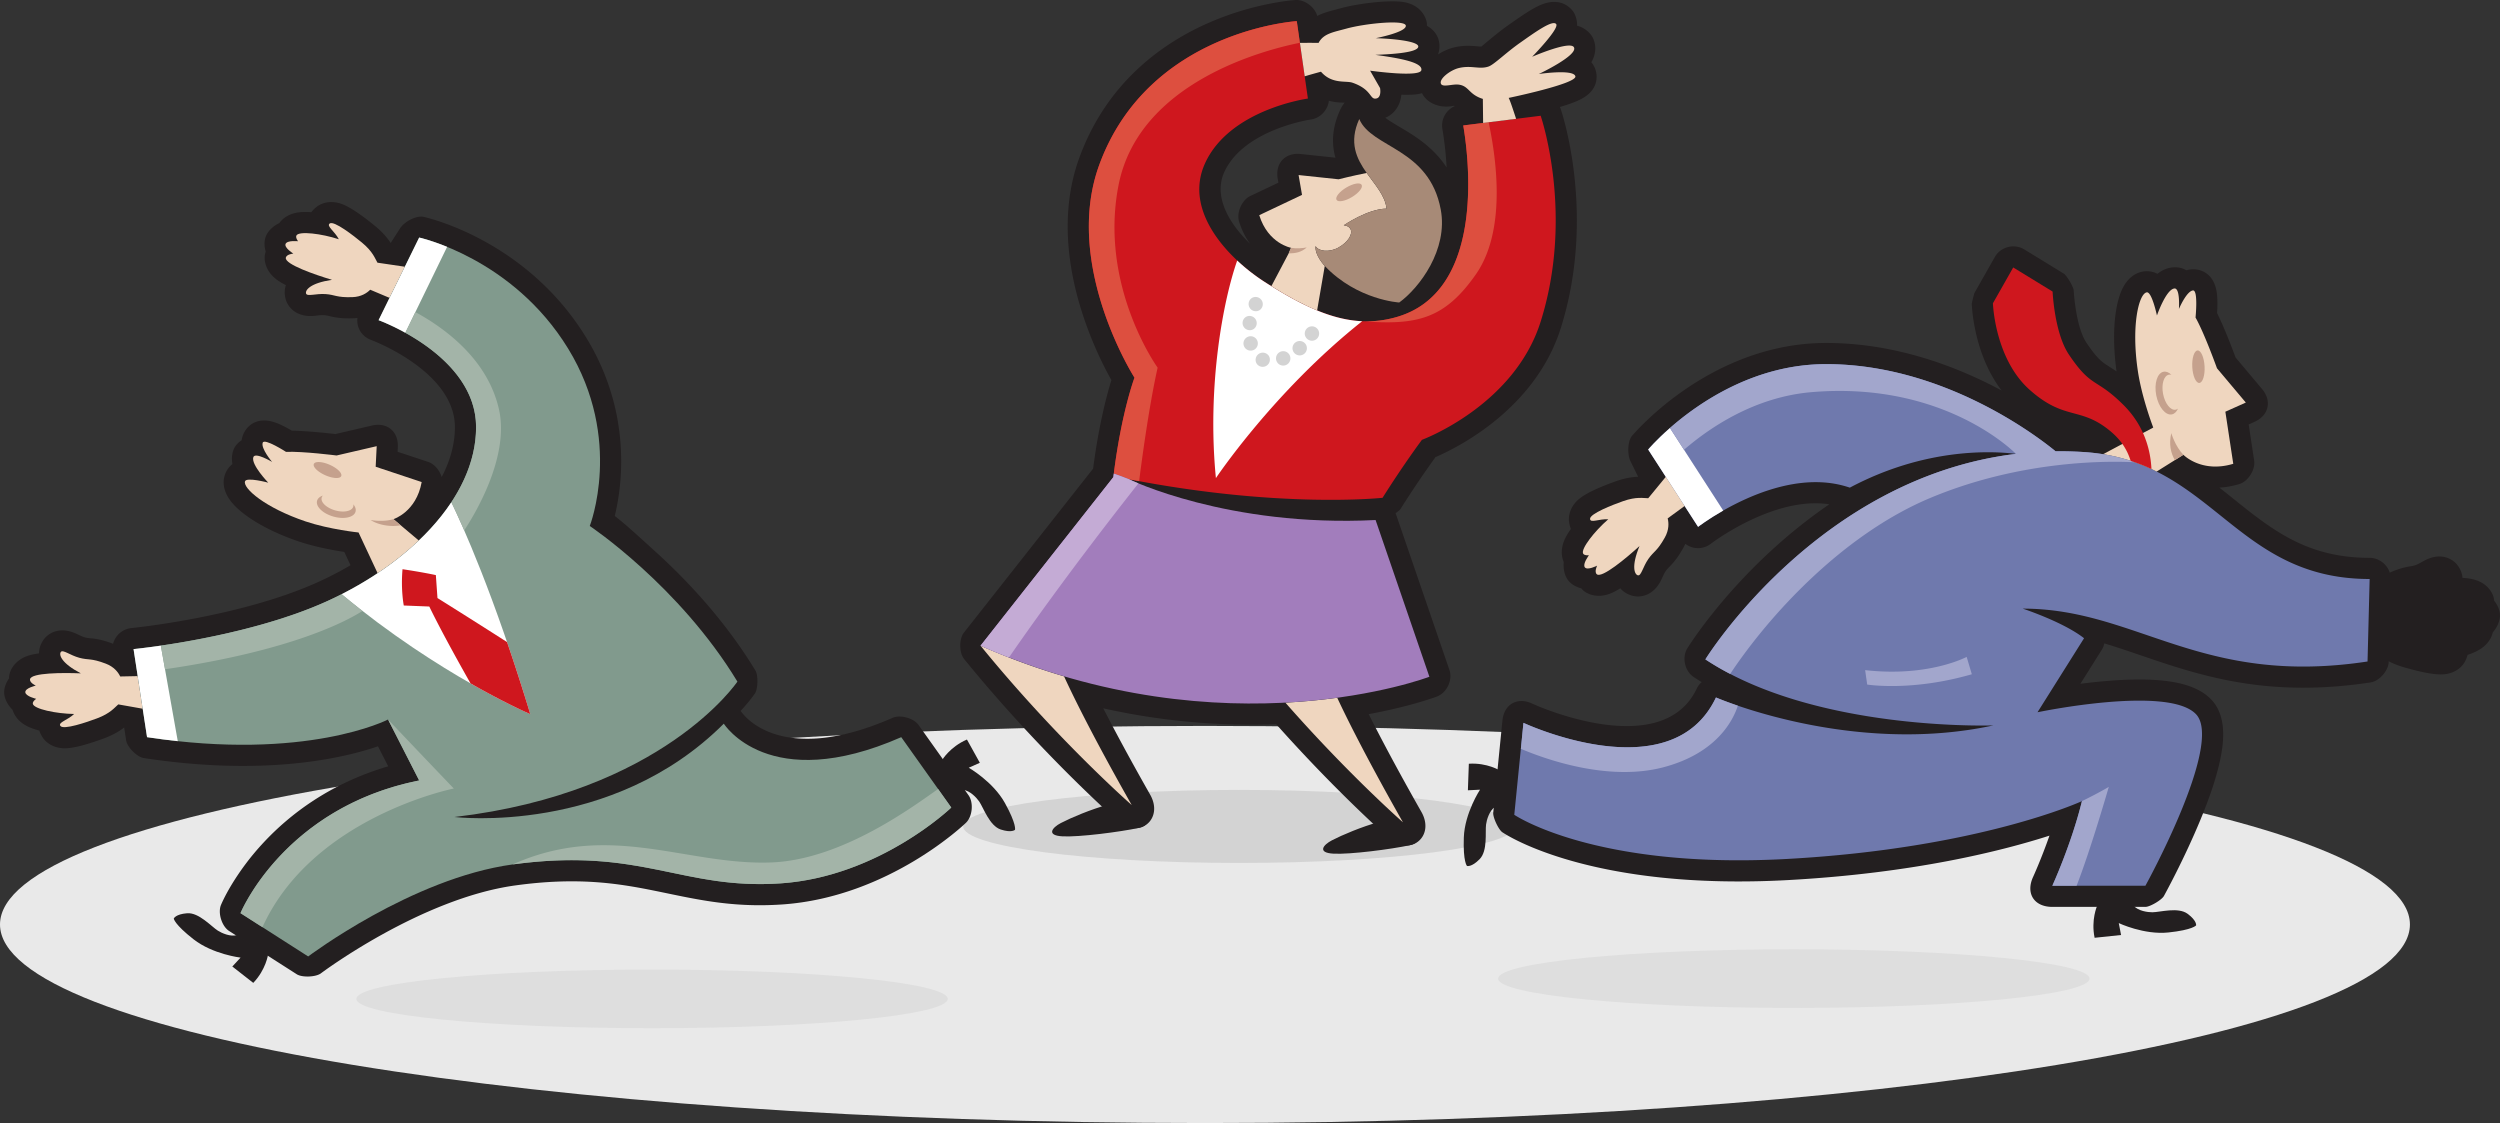 <svg xmlns="http://www.w3.org/2000/svg" width="540.003" height="242.58"><rect width="100%" height="100%" fill="#333333" stroke="none"/><path fill="#e9e9e9" d="M0 199.69c0-23.688 116.527-42.891 260.273-42.891 143.747 0 260.274 19.203 260.274 42.89 0 23.688-116.527 42.89-260.274 42.89C116.527 242.58 0 223.378 0 199.69"/><path fill="#d3d3d3" d="M208.05 178.51c0-4.36 26.692-7.891 59.618-7.891 32.922 0 59.613 3.531 59.613 7.89 0 4.356-26.691 7.891-59.613 7.891-32.926 0-59.617-3.535-59.617-7.89"/><path fill="#dedede" d="M323.602 211.38c0-3.495 28.593-6.335 63.87-6.335 35.274 0 63.868 2.84 63.868 6.336 0 3.5-28.594 6.336-63.867 6.336-35.278 0-63.871-2.836-63.871-6.336m-246.625 4.382c0-3.5 28.593-6.335 63.867-6.335 35.277 0 63.87 2.835 63.87 6.335s-28.593 6.332-63.87 6.332c-35.274 0-63.867-2.832-63.867-6.332"/><path fill="#231f20" d="M77.21 68.681c-.315.04-.636.063-.968.075-2.058.062-3.355-.094-4.5-.34-.555-.117-.98-.281-1.742-.336-.754-.051-1.477.086-2.031.14-3.832.383-5.711-1.742-6.239-3.515-.347-1.168-.277-2.211.02-3.113a16.034 16.034 0 0 1-1.594-.918c-2.605-1.739-3.125-4.055-2.96-5.493.03-.28.1-.546.202-.804-.347-1.168-.343-2.352.012-3.293.426-1.125 1.504-2.219 2.918-2.895.727-1.008 2.094-2.086 4.336-2.336.836-.093 1.73-.078 2.582-.015a6.112 6.112 0 0 1 1.176-1.18c1.074-.828 3.176-1.566 5.812-.434.942.403 1.891.985 2.668 1.5 1.551 1.028 3.215 2.344 4.176 3.141 1.55 1.277 2.574 2.492 3.309 3.617l2.054-3.187c.91-1.407 3.438-2.797 5.075-2.45 0 0 1.46.31 3.863 1.137a60.05 60.05 0 0 1 8.933 3.957c7.047 3.82 15.786 10.32 22.309 20.98 6.582 10.75 7.863 21.282 7.5 29.102a50.256 50.256 0 0 1-1.332 9.438c2.125 1.594 5.223 4.457 8.902 7.797 6.598 5.992 14.903 14.73 21.496 25.605.602.988.536 3.95-.109 4.91-.121.18-1.105 1.621-3.113 3.805l.258.316a13.5 13.5 0 0 0 1.187 1.293c.988.918 2.606 2.121 4.984 3.035 4.641 1.778 12.954 2.743 26.438-3.18 1.637-.714 4.527.083 5.562 1.54l10.813 15.203c1.133 1.594.848 4.582-.559 5.941 0 0-1.078 1.047-3.078 2.637a74.7 74.7 0 0 1-8.16 5.633c-6.918 4.133-16.832 8.574-28.465 9.371-5.699.387-10.562.059-15.11-.598-4.343-.625-8.394-1.55-12.644-2.406-8.043-1.621-16.632-2.926-29.843-1.113-20.473 2.808-41.957 18.941-42.028 18.992-1.086.82-4.066.938-5.215.203l-14.62-9.351c-1.567-1.004-2.458-3.86-1.766-5.586 0 0 .668-1.668 2.222-4.266a55.613 55.613 0 0 1 6.993-9.25c5.691-6.105 14.37-12.77 26.918-16.465l-2.208-4.32c-7.41 2.539-24.355 6.543-50.57 2.539-1.484-.227-3.601-2.344-3.828-3.824l-.426-2.782c-1.054.813-2.406 1.618-4.261 2.313-1.168.437-3.172 1.14-4.973 1.61-1.117.288-2.176.488-3.008.55-2.863.211-4.61-1.176-5.355-2.305a6.165 6.165 0 0 1-.73-1.496c-.825-.218-1.673-.5-2.434-.86-2.043-.964-2.98-2.429-3.34-3.62-1.117-1.098-1.782-2.485-1.817-3.688-.03-1.004.348-2.125 1.059-3.113a3.285 3.285 0 0 1 .07-.828c.313-1.414 1.559-3.434 4.59-4.23.516-.133 1.125-.25 1.805-.344.011-.95.285-1.961.992-2.953 1.078-1.508 3.547-2.907 7.047-1.293.324.148.691.332 1.097.507.239.102.5.211.778.286.738.199 1.191.18 1.754.246 1.156.14 2.425.414 4.332 1.136a4.576 4.576 0 0 1 3.976-3.394c.031-.004 23.309-2.297 40.106-9.848a73.797 73.797 0 0 0 7.203-3.722l-1.344-2.875c-.45-.067-.941-.145-1.469-.235-2.406-.414-5.52-1.07-8.343-2.02-4.735-1.593-8.559-3.581-11.23-5.503-1.313-.946-2.505-1.989-3.38-3.086-.511-.649-2.336-3.016-1.34-5.903a4.95 4.95 0 0 1 1.598-2.23c-.156-.86-.176-1.898.2-2.988.277-.813.913-1.582 1.788-2.164.047-.309.121-.625.235-.95.676-1.964 2.785-4.074 6.484-3.043.957.266 1.91.727 2.574 1.067a31.4 31.4 0 0 1 1.559.863c3.187.047 7.586.52 9.402.73l7.89-1.835c3.306-.766 5.767 1.289 5.595 4.68l-.047.98 6.636 2.203c1.297.434 2.434 1.805 2.891 3.254 1.863-3.567 2.852-7.2 2.852-10.777 0-11.739-17.055-18.45-18.04-18.801-2.109-.762-3.265-2.73-3.011-4.778"/><path fill="#efd6bf" d="m81.566 123.818-4.12-8.8s-6.25-.645-11.434-2.387c-8.75-2.946-13.602-7.18-13.086-8.672.328-.957 5.015.297 5.015.297s-3.773-3.91-3.218-5.516c.394-1.152 4.047 1.035 4.047 1.035s-2.454-2.902-2.024-4.148c.356-1.04 5.031 1.976 5.031 1.976 3.649-.148 10.922.782 10.922.782l8.668-2.012-.222 4.445 9.937 3.305c-1.168 6.5-6.098 8.015-6.098 8.015l5.48 4.618c-2.671 2.547-5.671 4.914-8.898 7.062"/><path fill="#c5a18d" d="M71.246 100.408c1.629.727 2.73 1.816 2.457 2.434-.277.617-1.82.53-3.453-.196-1.633-.726-2.734-1.816-2.457-2.433.273-.618 1.82-.532 3.453.195m-1.5 6.632c-.121.13-.21.274-.254.438-.285.989 1.012 2.223 2.895 2.762 1.879.54 3.633.18 3.918-.805a1.03 1.03 0 0 0 .011-.511c.438.535.621 1.097.477 1.613-.356 1.23-2.5 1.695-4.79 1.039-2.292-.656-3.866-2.188-3.51-3.422.144-.512.605-.89 1.253-1.113m16.794 6.422c-1.981.402-4.782-.008-6.485-1.141 0 0 2.656.508 4.93-.184l1.554 1.325"/><path fill="#efd6bf" d="M79.965 62.58c-.711.719-1.942 1.547-3.867 1.605-3.442.11-3.703-.52-5.782-.664-2.074-.144-3.996.59-4.207-.12-.21-.712.852-2.247 5.602-2.958-3.793-1.133-10.137-3.344-9.977-4.738.094-.8 1.633-.93 1.633-.93s-2-1.23-1.683-2.078c.32-.844 2.695-.59 2.695-.59s-.594-.773-.348-1.242c.535-1.012 5.461-.398 9.16.816-.902-1.746-2.722-2.832-1.98-3.402.91-.7 5.21 2.664 6.96 4.11 2.4 1.976 2.837 3.468 3.36 4.351.45.059 3.492.512 5.914.871l-3.304 6.73-4.176-1.761m-53.996 83.539 3.773-.078 1.078 7.043c-2.625-.461-4.984-.875-5.27-.934-.784.664-1.683 1.93-4.593 3.02-2.125.797-7.289 2.578-7.922 1.62-.515-.78 1.559-1.214 2.98-2.57-3.89-.054-8.75-1.082-8.925-2.21-.082-.524.734-1.063.734-1.063s-2.328-.531-2.355-1.437c-.028-.907 2.265-1.414 2.265-1.414s-1.414-.63-1.238-1.41c.3-1.372 7.02-1.4 10.973-1.239-4.258-2.215-4.762-4.016-4.332-4.617.43-.602 2.008.719 4.02 1.258 2.007.539 2.46.03 5.679 1.254 1.8.68 2.695 1.867 3.133 2.777"/><path fill="#231f20" d="M57.902 206.166s-.441 3.254-3.195 6.137l-4.527-3.536 1.785-1.922s-5.988-.699-10.16-3.957c-4.176-3.261-4.27-4.476-4.27-4.476s.36-.95 2.887-1.149c2.523-.199 5.238 2.875 6.625 3.754.84.536 2.73 1.387 4.152.957l6.703 4.192m145.618-42.024s1.68-2.824 5.34-4.402l2.785 5.023-2.395 1.07s5.238 2.981 7.809 7.614c2.566 4.637 2.183 5.79 2.183 5.79s-.707.73-3.11-.071c-2.402-.805-3.698-4.692-4.628-6.047-.566-.816-1.977-2.34-3.453-2.5l-4.531-6.477"/><path fill="#819a8d" d="m90.543 51.31-8.77 17.848s21.059 7.605 21.059 23.102c0 15.496-14.895 29.828-32.453 37.722-17.559 7.895-41.531 10.227-41.531 10.227l2.914 19.02c34.515 5.269 52.054-3.813 52.054-3.813l6.727 13.164c-29.242 5.851-38.598 28.66-38.598 28.66l14.625 9.355s22.356-16.882 44.157-19.875c27.789-3.812 36.558 5.543 57.906 4.086 21.351-1.46 36.847-16.375 36.847-16.375l-10.808-15.203c-28.664 12.578-38.328-2.918-38.328-2.918-24.266 24.266-58.196 20.164-58.196 20.164 45.051-5.25 61.133-29.246 61.133-29.246-12.582-20.746-31.89-33.617-31.89-33.617s7.332-18.707-4.668-38.308c-11.996-19.598-32.18-23.993-32.18-23.993"/><path fill="#fff" d="M97.492 108.482c2.281 4.707 9.176 19.801 17.047 45.766 0 0-19.586-8.348-40.75-25.899 9.781-4.964 18.438-11.914 23.703-19.867m-.914-55.164-9.027 18.559c-3.278-1.817-5.778-2.719-5.778-2.719l8.77-17.848s2.398.52 6.035 2.008m-61.84 86.141 3.66 20.633c-2.136-.23-4.347-.516-6.636-.864l-2.914-19.02s2.254-.218 5.89-.75"/><path fill="#a3b4a8" d="M78.293 131.97c-3.242 2.083-15.172 8.59-42.648 12.586l-.907-5.097c8.215-1.203 23.469-4.004 35.64-9.477a77.956 77.956 0 0 0 3.411-1.633 190.692 190.692 0 0 0 4.504 3.621zm11.43-64.558c6.636 3.617 15.695 10.375 18.07 21.086 2.297 10.36-5.461 22.957-7.523 26.066a171.499 171.499 0 0 0-2.778-6.082c3.363-5.082 5.34-10.574 5.34-16.222 0-10.16-9.047-16.926-15.281-20.383l2.172-4.465m-5.907 88.004s6.192 6.543 14.207 14.906c0 0-30.515 6.094-41.332 29.953l-4.746-3.035s9.356-22.809 38.598-28.66l-6.727-13.164m26.911 31.304c21.109-9.437 37.488.27 55.906-.433 15.328-.586 30.86-12.277 36-15.86l2.847 4.004s-15.496 14.914-36.847 16.375c-21.348 1.457-30.117-7.898-57.906-4.086"/><path fill="#cf171e" d="M86.945 122.951s3.86.559 7.2 1.27l.351 4.96s7.008 4.372 15.027 9.508a465.15 465.15 0 0 1 5.016 15.559s-5.098-2.172-12.902-6.633c-3.434-6.066-6.75-12.152-8.91-16.605l-5.508-.22s-.668-3.292-.274-7.839"/><path fill="#231f20" d="M310.543 11.806c1.098-.707 2.3-1.265 3.52-1.558a12.706 12.706 0 0 1 2.882-.352c.73-.008 1.407.043 2.055.098.336.027.652.066.969.059.386-.29.844-.704 1.351-1.122 1.235-1.02 2.739-2.273 4.41-3.449 1.672-1.172 3.54-2.5 5.09-3.406.801-.469 1.825-1.02 2.868-1.34 2.937-.906 4.93.238 6.019 1.613.473.598.969 1.747.945 3.192 1.711.476 2.84 1.558 3.364 2.558.71 1.348.894 3.352-.286 5.34.497.61.813 1.262.973 1.871.39 1.485.285 3.887-2.433 5.653-.77.504-1.672.89-2.418 1.175-.832.325-1.84.653-2.922.977.07.133.129.266.175.398 0 0 1.985 5.688 2.961 14.5.961 8.63.98 20.422-2.921 32.825-3.27 10.394-10.524 17.508-16.657 21.933a58.208 58.208 0 0 1-8.113 4.895c-.922.457-1.707.816-2.309 1.074a217.375 217.375 0 0 0-7.57 11.223c-.129.207-.543.535-1.043.879l11.617 33.855c.758 2.195-.527 4.918-2.691 5.754 0 0-5.399 2.078-14.738 3.805 2.34 4.664 6.004 11.64 11.379 21.11 3.015 5.312-2.395 9.718-6.989 5.69 0 0-11.133-9.753-24.367-24.625a146.68 146.68 0 0 1-37.36-3.433c2.329 4.535 5.626 10.715 10.126 18.64 3.011 5.313-2.395 9.72-6.989 5.692-.085-.074-16.52-14.488-33.187-34.977-1.098-1.347-1.121-4.347-.047-5.71l27.906-35.419c1.227-9.445 2.977-15.972 3.95-19.117a72.545 72.545 0 0 1-1.387-2.594 82.02 82.02 0 0 1-4.739-11.375c-3.03-9.214-5.253-21.882-.789-34.093 5.868-16.047 17.672-24.582 27.766-29.043A63.858 63.858 0 0 1 274.035.849c3.55-.714 5.793-.843 5.793-.843 2-.114 4.145 1.496 4.7 3.433.28-.144.59-.285.89-.41 1.172-.484 2.582-.808 4.176-1.25 2.328-.64 5.863-1.2 8.84-1.406 1.644-.113 3.128-.113 4.218 0 4 .418 5.39 3.176 5.551 4.687.016.164.023.332.023.508 2.602 1.488 2.961 3.86 2.57 5.586a4.293 4.293 0 0 1-.187.61zM299.227 25.44l.496.36c1.55 1.066 3.394 2.035 5.234 3.226 2.586 1.672 5.363 3.863 7.512 7.145a73.241 73.241 0 0 0-.91-8.301c-.36-2.11.82-4.145 2.695-4.961-.406-.102-.535.023-.918.066-3.04.336-5.191-1.054-6.055-2.613l-.12-.234a9.024 9.024 0 0 1-1.634.289c-.816.066-1.8.074-2.836.043a6.64 6.64 0 0 1-.238 1.281c-.348 1.207-1.27 2.902-3.226 3.7zm-10.77 8.621c-.812-2.847-.828-6.246.984-10.238a7.63 7.63 0 0 1 1-1.644c-.613-.028-1.363-.032-2.05-.137-.43-.067-.88-.156-1.348-.285-.238 2.011-1.86 3.785-3.918 4.062-.496.067-14.574 2.29-18.688 11.379-2.285 5.047.758 10.809 5.57 15.438-.944-1.297-1.777-2.883-2.37-4.805-.586-1.887.625-4.637 2.406-5.48l6.098-2.895-.149-.863c-.582-3.344 1.61-5.688 4.985-5.325l7.48.793"/><path fill="#231f20" d="M246.512 173.447c.976.52 3.18 4.594-.48 5.375-4.165.89-12.985 2.023-16.54 1.828-3.554-.195-2.242-1.883-.344-2.875 2.23-1.164 6.465-2.941 10.204-3.984l7.16-.344m58.538 3.743c.973.519 3.177 4.59-.484 5.374-4.164.89-12.984 2.024-16.539 1.828-3.55-.195-2.242-1.882-.343-2.875 2.23-1.164 6.464-2.941 10.203-3.984l7.164-.344"/><path fill="#cf171e" d="M282.508 21.29s-16.93 2.302-22.235 14.024c-4.8 10.614 5.575 20.875 12.82 25.535 10.915 7.008 19.321 10.332 28.65 7.61 18.523-5.403 15.82-32.547 14.32-41.36l16.722-2.097s7.313 21.222 0 44.465c-5.726 18.21-25.644 25.535-25.644 25.535s-3.899 5.21-8.508 12.523c0 0-21.938 2.399-54.781-4.012a65.26 65.26 0 0 0-3.27-1.214c1.684-13.34 4.469-20.72 4.469-20.72s-15.524-24.331-7.61-45.968c10.637-29.086 42.664-31.043 42.664-31.043l2.403 16.723"/><path fill="#dd4f3f" d="M321.547 26.412c1.836 8.598 3.707 23.644-2.785 32.89-6.793 9.684-12.801 10.981-24.528 10.083 2.48.109 4.957-.18 7.508-.926 18.524-5.403 15.82-32.547 14.32-41.36zM280.777 9.24c-7.867 1.586-34.793 8.582-39.16 30.707-4.304 21.813 8.434 39.469 8.434 39.469-2.024 9-3.715 22.277-3.996 24.52l-2.203-.423a65.26 65.26 0 0 0-3.27-1.214c1.684-13.34 4.469-20.72 4.469-20.72s-15.524-24.331-7.61-45.968c10.637-29.086 42.664-31.043 42.664-31.043l.672 4.672"/><path fill="#fff" d="M294.234 69.385c-19.039 15.085-31.597 33.886-31.597 33.886-1.969-20.074 1.64-38.613 4.601-46.996a41.82 41.82 0 0 0 5.856 4.574c7.933 5.094 14.543 8.243 21.14 8.536"/><path fill="#d3d3d3" d="M270.41 64.365a1.556 1.556 0 0 1 1.691 2.61 1.552 1.552 0 0 1-2.148-.458 1.554 1.554 0 0 1 .457-2.152m-1.305 4.098a1.556 1.556 0 0 1 1.692 2.609 1.553 1.553 0 0 1-2.149-.457 1.554 1.554 0 0 1 .457-2.152m.192 4.417a1.549 1.549 0 0 1 2.148.458 1.552 1.552 0 1 1-2.605 1.691 1.552 1.552 0 0 1 .457-2.148m2.625 3.543a1.56 1.56 0 0 1 2.152.457 1.557 1.557 0 0 1-2.61 1.695 1.56 1.56 0 0 1 .458-2.152m4.406-.317a1.554 1.554 0 1 1 1.693 2.61 1.554 1.554 0 0 1-1.693-2.61m3.562-2.195a1.554 1.554 0 1 1-.456 2.148 1.553 1.553 0 0 1 .457-2.148m2.649-3.172a1.552 1.552 0 0 1 2.147.457 1.553 1.553 0 1 1-2.605 1.695 1.554 1.554 0 0 1 .457-2.152"/><path fill="#efd6bf" d="m274.617 61.81 3.742-7.09.504-1.195s-4.957-.883-6.863-7.047l9.238-4.383-.742-4.285 8.64.918s3-.761 6.067-1.37c1.848 2.616 4.016 4.94 4.29 7.706-4.044.031-9.243 3.598-9.243 3.598.668.07 1.188.328 1.441.785.61 1.098-.55 2.898-2.59 4.027-2.035 1.13-4.363.805-4.925-.332-.266 1.942 1.976 4.313 1.976 4.313l-1.652 9.601c-3.121-1.28-6.375-3.058-9.883-5.246"/><path fill="#c5a18d" d="M290.79 40.517c1.495-.898 2.983-1.168 3.323-.601.34.566-.597 1.754-2.093 2.652-1.497.899-2.985 1.168-3.325.602-.34-.567.598-1.754 2.094-2.653m-11.926 13.008c1.2.211 2.465.086 3.395-.078-1.16 1.05-2.442 1.293-3.899 1.274l.504-1.196"/><path fill="#a78a77" d="M293.602 25.713c2.683 6.328 15.105 6.218 17.601 19.539 1.625 8.668-4.61 16.922-8.965 20.09 0 0-9.086-.524-16.086-7.887 0 0-.199-.207-.472-.555-.64-.816-1.692-2.394-1.504-3.758.562 1.137 2.89 1.461 4.926.332 2.039-1.129 3.199-2.93 2.59-4.027-.254-.457-.774-.715-1.442-.785 0 0 5.2-3.567 9.242-3.598-.273-2.765-2.441-5.09-4.289-7.707-2.176-3.078-3.91-6.558-1.601-11.644"/><path fill="#efd6bf" d="M285.332 15.49c-1.09.29-2.27.625-3.516.992l-1.035-7.219c1.383-.015 2.739-.015 4.031.004 1.06-2.03 3.215-2.316 5.993-3.082 4.18-1.152 12.71-1.98 12.855-.644.149 1.43-6.508 2.71-6.508 2.71 3.868.106 9.47.673 9.188 1.891-.313 1.38-7.016 1.606-9.27 1.707 5.618.758 10.262 1.672 9.946 3.305-.32 1.633-11.07.11-11.07.11l2.152 3.761c.172 1.098-.024 2.032-.715 2.227-1.582.445-.871-1.88-5.25-3.387-1.43-.492-4.426.375-6.801-2.375M229.84 146.092c1.242 2.734 5.484 11.714 14.613 27.8 0 0-16.219-14.222-32.656-34.422a149.465 149.465 0 0 0 18.043 6.622m59.004 4.625c1.636 3.523 5.898 12.273 14.199 26.906 0 0-11.758-10.317-25.402-25.852 4.07-.215 7.82-.593 11.203-1.054M320.355 26.56l-.058-5.199c-3.113-.965-2.953-2.805-5.25-3.086-1.29-.156-3.356.617-3.77-.129-.57-1.027 1.93-2.996 3.848-3.453 2.715-.652 4.45.375 6.43-.336 1.18-.422 3.664-2.926 6.804-5.133 3.141-2.207 6.996-5.004 7.77-4.03.773.972-5.188 7.07-5.188 7.07s8.223-3.575 9.032-2.04c.918 1.746-7.59 5.762-7.59 5.762s7.476-1.113 7.898.484c.422 1.598-14.414 4.68-14.414 4.68.258.39.957 2.516 1.613 4.516l-7.125.894"/><path fill="#a27dbc" d="M240.582 102.299c1.09.375 2.211.785 3.27 1.214 0 0 21.332 10.422 53.277 8.813l11.621 33.855s-43.867 16.723-96.953-6.71l28.691-36.415.094-.757"/><path fill="#c4abd5" d="M243.852 103.513s.703.344 2.046.899c-15.714 19.906-25.793 34.445-27.96 37.61a153.15 153.15 0 0 1-6.141-2.552l28.691-36.414.094-.757c1.09.375 2.21.785 3.27 1.214"/><path fill="#231f20" d="M432.348 84.345c-2.746-3.59-4.282-7.613-5.153-10.828-1.195-4.418-1.289-7.867-1.289-7.867-.004-.195.496-2.23.594-2.398l4.383-7.735c1.258-2.214 4.195-2.972 6.363-1.64l8.508 5.21c.687.423 2.14 2.895 2.176 3.704.011.316.453 7.836 2.75 11.254 2.222 3.3 3.261 4.054 4.238 4.707.7.465 1.418.902 2.258 1.48-.707-5.11-.656-9.558-.137-12.933.266-1.72.68-3.352 1.293-4.696.371-.812 1.688-3.55 4.746-3.98a5.048 5.048 0 0 1 2.945.52c.735-.598 1.73-1.176 2.997-1.352 1.347-.192 2.406.101 3.23.59a5.09 5.09 0 0 1 .781-.168c2.086-.293 4.938.66 5.703 4.465.207 1.015.235 2.132.23 2.937 0 .707-.03 1.426-.07 2.016.891 1.789 1.852 4.066 2.637 6.05a182.529 182.529 0 0 1 1.356 3.543l5.707 6.786c2.187 2.597 1.472 5.726-1.63 7.113l-1.245.558 1.183 7.817c.297 1.949-1.308 4.488-3.195 5.058-1.531.465-2.973.7-4.316.77 3.129 2.45 6.152 5.004 9.386 7.328 6.223 4.469 12.946 7.84 23.07 7.84 1.997 0 3.743 1.367 4.344 3.191 1.637-.726 2.786-1.05 3.848-1.254.555-.109 1.012-.125 1.734-.37.27-.094.52-.22.754-.34.391-.204.746-.41 1.059-.583 3.379-1.851 5.937-.628 7.117.797.777.942 1.117 1.93 1.2 2.875.683.047 1.3.121 1.824.22 3.078.581 4.46 2.51 4.87 3.901.079.27.122.543.13.82.777.938 1.234 2.028 1.273 3.032.05 1.203-.516 2.633-1.555 3.809-.273 1.21-1.11 2.738-3.078 3.843-.734.414-1.562.75-2.367 1.024a6.068 6.068 0 0 1-.625 1.543c-.664 1.183-2.309 2.683-5.184 2.676-.832-.004-1.902-.13-3.039-.34-1.824-.34-3.875-.907-5.07-1.258a17.508 17.508 0 0 1-3.121-1.246l-.004.168c-.047 1.867-2.035 4.12-3.883 4.398-18.973 2.883-32.172-.144-43.61-3.82-4.8-1.543-9.327-3.219-13.929-4.61a3.917 3.917 0 0 1-.508 1.32l-4.66 7.415a117.92 117.92 0 0 1 5.246-.574c4.2-.371 8.602-.508 12.348-.141 3.555.352 8.023 1.258 10.762 4.207 3.234 3.484 2.64 8.898 1.925 12.484-.832 4.204-2.52 8.95-4.304 13.274-3.582 8.7-7.934 16.574-7.934 16.574-.48.871-3.008 2.36-4 2.36h-20.105c-3.934 0-5.797-2.903-4.153-6.477 0 0 1.73-3.762 3.535-8.914-10.285 3.308-29.324 8.11-56.418 9.597-42.593 2.34-60.933-9.761-61.757-10.324-.832-.566-2.075-3.226-1.973-4.23l1.98-19.86c.36-3.59 3.22-5.214 6.489-3.683 2.129 1 28.191 12.18 35.511-3.301.247-.523.61-.98 1.043-1.36a71.59 71.59 0 0 1-1.722-1.1c-1.938-1.282-2.586-4.227-1.367-6.208.125-.2 6.414-10.379 18.242-21.215 3.605-3.3 7.75-6.691 12.418-9.883-11.844-1.828-25.18 8.207-25.543 8.489-1.711 1.328-3.961 1.273-5.555.05-.133.29-.277.579-.445.872-1.004 1.796-1.805 2.828-2.606 3.683-.258.278-.504.516-.754.79a4.562 4.562 0 0 0-.43.53 5.653 5.653 0 0 0-.413.72c-.196.394-.36.769-.512 1.093-1.649 3.484-4.434 4-6.23 3.535-1.176-.3-2.036-.898-2.657-1.62a15.16 15.16 0 0 1-1.605.894c-2.832 1.34-5.086.593-6.235-.29a3.22 3.22 0 0 1-.586-.59c-1.18-.3-2.191-.913-2.816-1.702-.746-.946-1.125-2.434-.977-3.993-.492-1.144-.714-2.87.23-4.922.352-.765.825-1.523 1.313-2.222a6.222 6.222 0 0 1-.402-1.613c-.156-1.348.293-3.528 2.625-5.207.828-.598 1.813-1.114 2.656-1.512 1.68-.801 3.668-1.551 4.844-1.965 1.895-.672 3.461-.922 4.805-.969l-1.676-3.406c-.664-1.356-.625-4.254.34-5.41 0 0 1.082-1.305 3.117-3.25a66.433 66.433 0 0 1 8.402-6.813c7.188-4.922 17.692-10.023 30.414-10.023 15.055 0 28.375 5.144 37.91 10.265"/><path fill="#231f20" d="M324.027 166.463s-2.777-1.754-6.757-1.496l-.204 5.738 2.621-.133s-3.312 5.035-3.5 10.332c-.183 5.293.684 6.145.684 6.145s.961.332 2.734-1.473c1.778-1.809 1.168-5.86 1.387-7.488.13-.989.695-2.985 1.938-3.797l1.097-7.828m128.957 29.203s-1.351 2.992-.546 6.898l5.714-.601-.496-2.575s5.446 2.582 10.715 2.028c5.27-.555 5.992-1.531 5.992-1.531s.196-.997-1.84-2.504c-2.039-1.508-5.964-.336-7.609-.328-.992.008-3.05-.274-4.027-1.391l-7.903.004"/><path fill="#6f79ad" d="m511.848 125.064-.457 17.82c-36.102 5.485-49.809-11.421-74.485-11.421 0 0 8.735 2.855 13.254 6.394l-10.055 15.992s28.333-5.937 34.27.457c5.941 6.399-10.965 37.016-10.965 37.016h-20.105s4.093-8.902 6.398-18.277c0 0-22.101 10.203-63.683 12.488s-58.934-9.535-58.934-9.535l1.98-19.863s31.918 14.96 41.582-5.48c0 0 29.149 12.687 59.93 6.034 0 0-38.594 1.38-62.215-14.261 0 0 24.137-39.188 67.082-44.387-5.047-.633-19.53-1.399-35.875 7.289a25.13 25.13 0 0 0-1.023-.317c-14.89-4.296-31.758 8.793-31.758 8.793L356.004 97.1s15.453-18.449 38.434-18.449c25.37 0 45.746 15.688 49.57 18.828a79.894 79.894 0 0 1 6.152.168c27.871 1.828 32.442 27.418 61.688 27.418"/><path fill="#efd6bf" d="m454.258 98.107 10.847-5.754s-2.464-6.37-3.332-12.254c-1.468-9.925.243-16.71 1.942-16.953 1.09-.148 2.187 5.004 2.187 5.004s1.926-5.582 3.75-5.836c1.313-.183.996 4.43.996 4.43s1.602-3.809 3.02-4.008c1.184-.164.57 5.848.57 5.848 1.946 3.46 4.633 10.965 4.633 10.965l6.227 7.406-4.418 1.976 1.707 11.25c-6.875 2.079-10.774-1.945-10.774-1.945l-5.773 3.621a39.476 39.476 0 0 0-11.582-3.75"/><path fill="#c5a18d" d="M476.191 79.138c-.101-1.937-.777-3.48-1.511-3.441-.735.04-1.246 1.645-1.145 3.582.102 1.941.777 3.48 1.512 3.441.734-.039 1.246-1.64 1.144-3.582m-7.16 1.825c-.535-.524-1.129-.778-1.699-.668-1.367.265-2.074 2.547-1.582 5.09.496 2.543 2.004 4.39 3.371 4.125.57-.11 1.027-.57 1.328-1.254-.152.12-.32.203-.5.238-1.094.21-2.312-1.309-2.719-3.399-.402-2.085.153-3.953 1.247-4.164.183-.039.37-.023.554.032m.735 18.429c-.871-1.578-1.325-3.402-.762-5.84 0 0 .816 2.825 2.61 4.684l-1.848 1.156"/><path fill="#efd6bf" d="M360.219 111.97c.25.98.324 2.461-.617 4.141-1.68 3.008-2.352 2.91-3.547 4.613-1.192 1.704-1.551 3.73-2.27 3.547-.719-.187-1.484-1.886.352-6.324-2.926 2.664-8.09 6.965-9.203 6.11-.633-.493.043-1.876.043-1.876s-2.082 1.082-2.645.372c-.559-.711.879-2.618.879-2.618s-.969.114-1.242-.34c-.59-.98 2.469-4.886 5.418-7.43-1.961-.124-3.828.876-3.934-.054-.137-1.14 4.965-3.094 7.106-3.851 2.93-1.036 4.433-.645 5.46-.641.282-.356 2.235-2.73 3.794-4.621l4.066 6.3-3.66 2.672"/><path fill="#fff" d="m360.71 92.447 11.509 17.836c-3.348 1.91-5.43 3.523-5.43 3.523L356.004 97.1s1.664-1.984 4.707-4.652"/><path fill="#a2a6cc" d="m424.8 141.888 1.118 3.75c-13.066 3.786-22.602 2.227-22.602 2.227l-.445-3.117c13.73 1.558 21.93-2.86 21.93-2.86m-51.078 3.684a59.23 59.23 0 0 1-5.36-3.144S392.5 103.24 435.445 98.04c0 0-15.257-15.813-44.191-13.332-12.227 1.05-21.91 7.61-27.508 12.445l-3.035-4.707c6.238-5.465 18.281-13.797 33.727-13.797 25.37 0 45.746 15.688 49.57 18.828a79.894 79.894 0 0 1 6.152.168c4.121.27 7.735 1.063 10.992 2.211-5.152-.285-24.293-.648-44.242 7.715-18.98 7.961-34.87 25.469-43.187 38zm-45.215 16.172.558-5.61s31.918 14.961 41.582-5.48c0 0 1.707.742 4.727 1.774-.945 2.968-4.414 10.257-16.156 13.324-12.059 3.148-25.848-1.934-30.711-4.008m121.195 11.301c3.852-1.887 5.8-3.082 5.8-3.082s-3.898 13.547-6.956 21.359h-5.242s4.093-8.902 6.398-18.277"/><path fill="#cf171e" d="M460.234 99.549c-.695-2.11-1.78-4.29-4.558-6.555-6.39-5.223-9.738-2.086-17.281-8.809-7.543-6.726-7.922-18.68-7.922-18.68l4.386-7.734 8.508 5.211s.371 8.93 3.524 13.613c4.964 7.375 5.757 4.891 11.757 10.852 4.391 4.363 5.86 9.488 6.07 13.867a39.796 39.796 0 0 0-4.484-1.765"/></svg>
